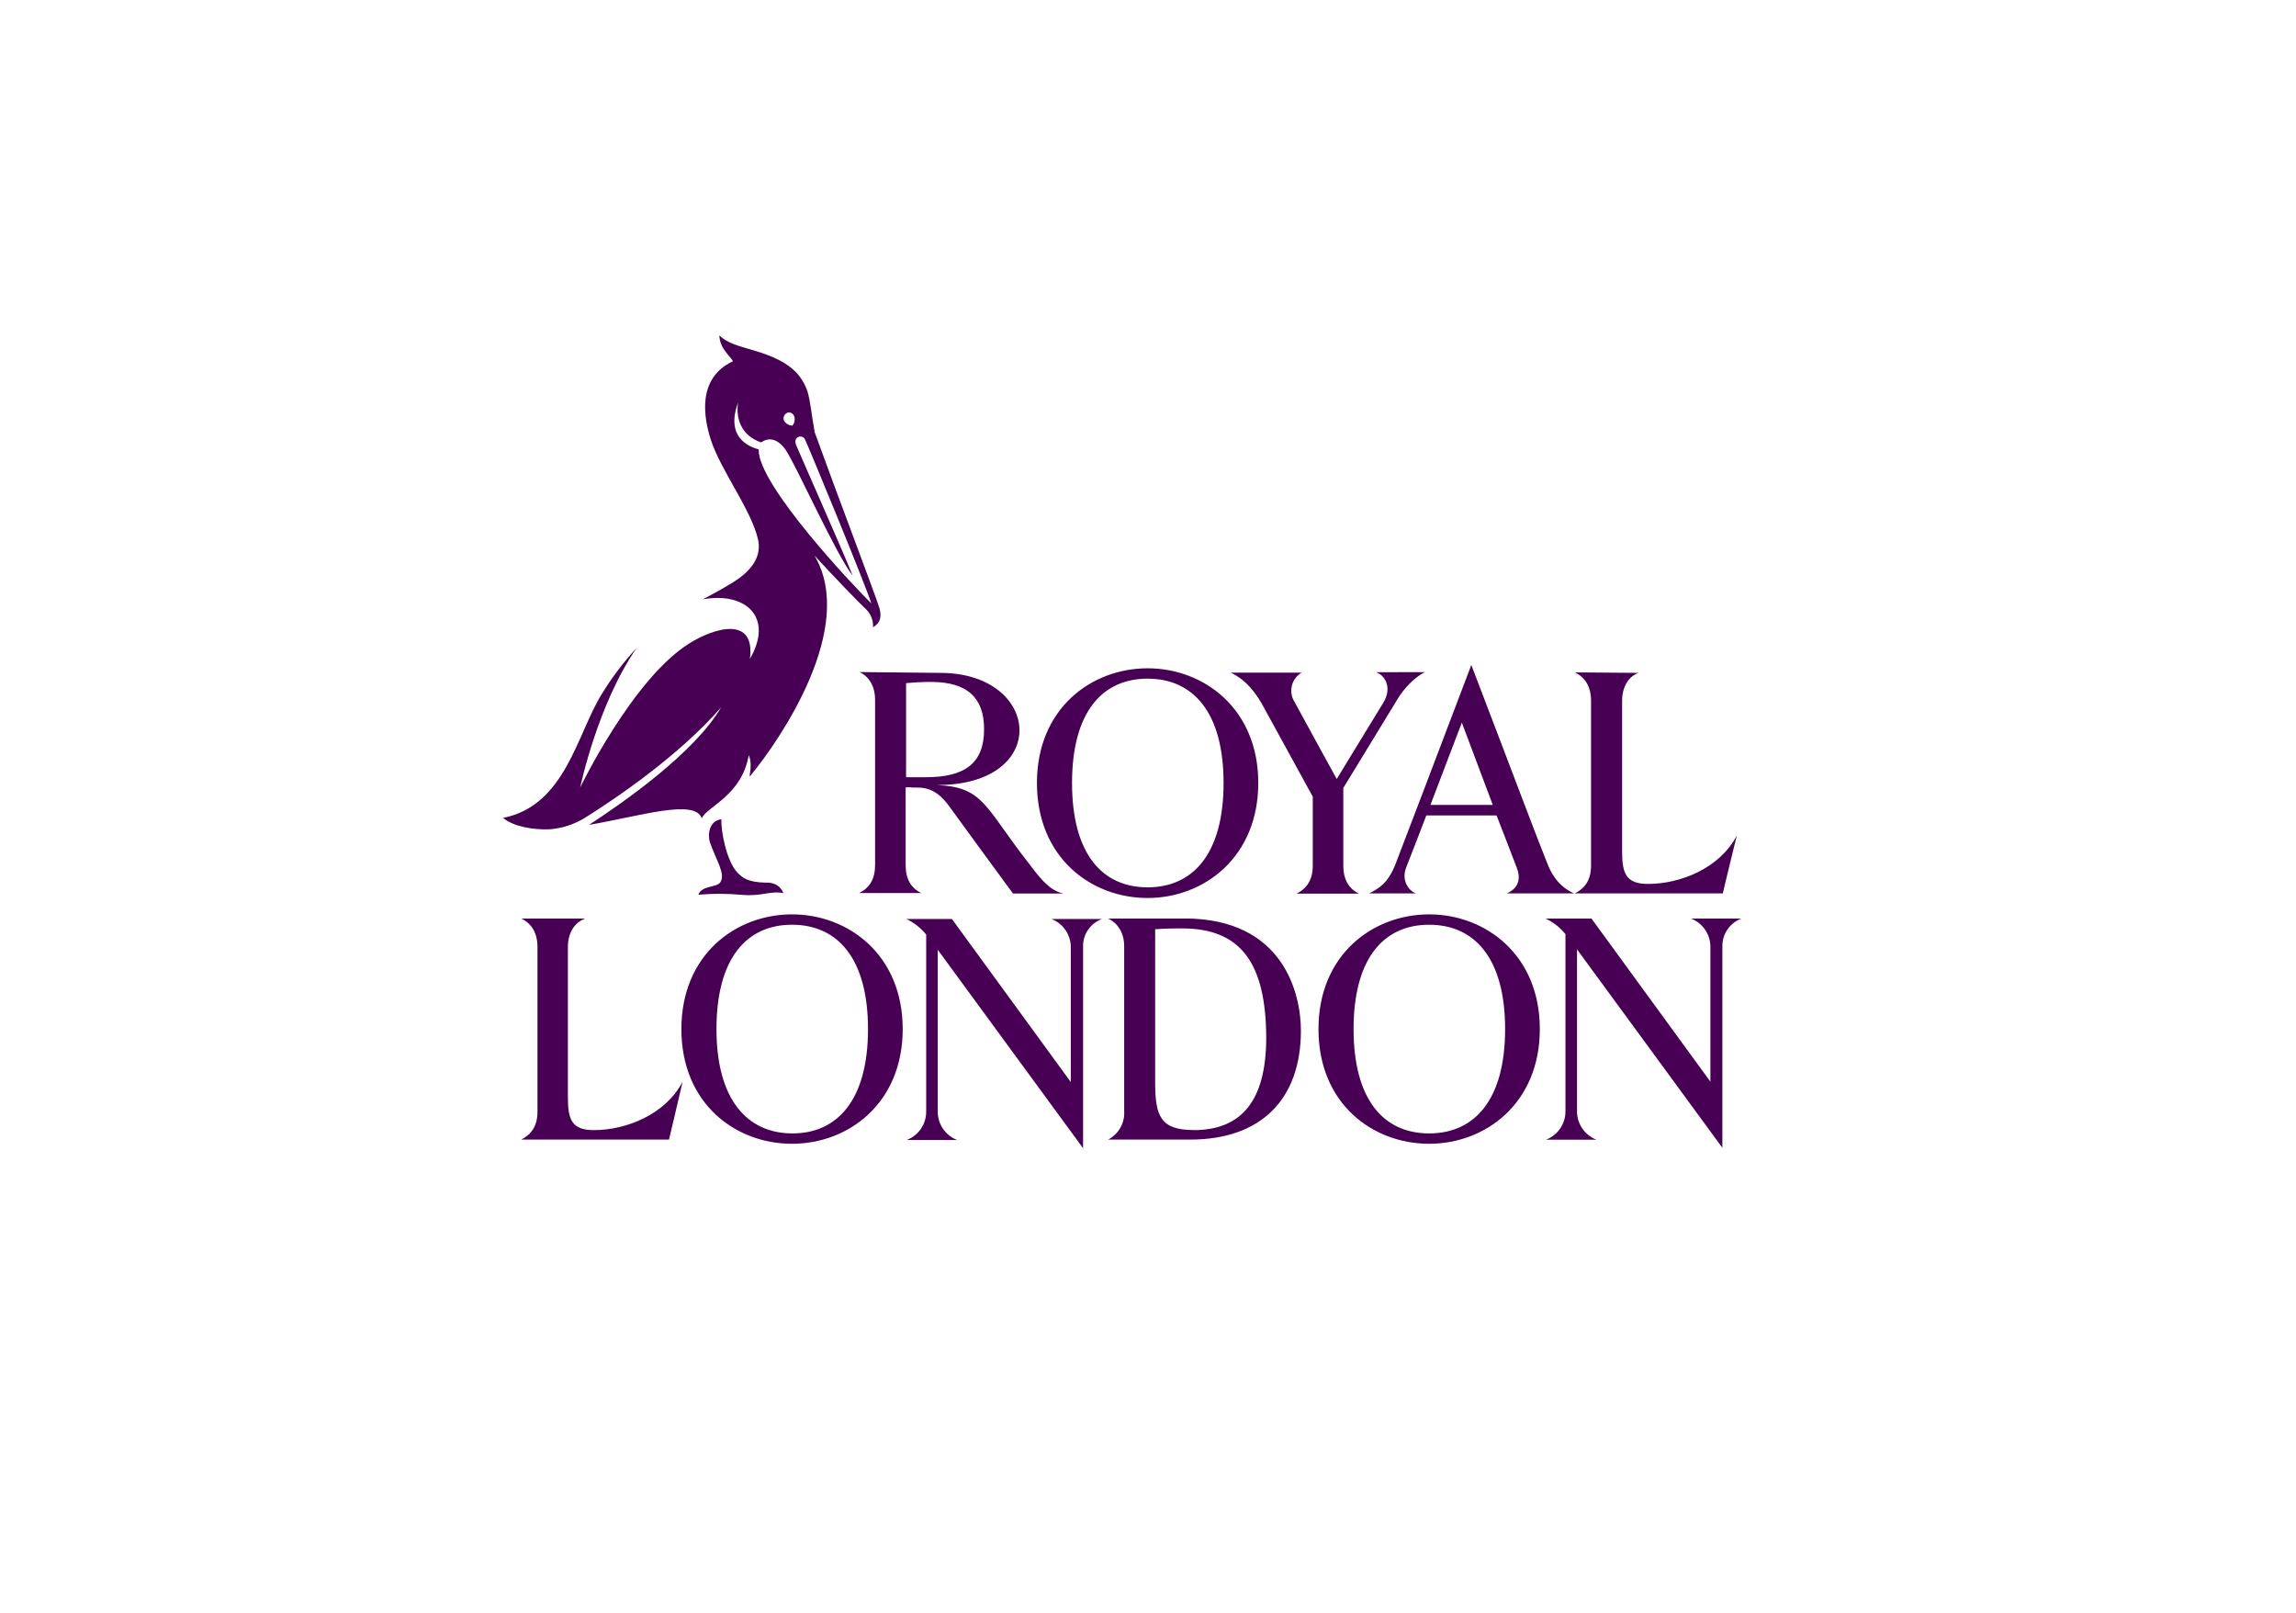 <?xml version="1.0" encoding="UTF-8"?>
<svg xmlns="http://www.w3.org/2000/svg" width="178" height="125" viewBox="0 0 178 125" fill="none">
  <g clip-path="url(#clip0_8920_1116)">
    <path d="M45.307 71.231C44.539 71.518 44.027 72.313 44.027 73.396V85.082C44.027 86.802 44.347 87.598 46.038 87.598C48.536 87.598 51.608 86.389 52.922 83.839C52.475 85.782 51.865 88.331 51.865 88.331H40.41C41.145 87.949 41.668 87.342 41.668 86.171V73.396C41.668 71.962 40.868 71.422 40.421 71.2H45.307V71.231ZM85.448 71.231H81.511C82.412 71.578 83.006 72.436 83.015 73.396V83.873L73.797 71.231H70.266C70.863 71.515 71.388 71.929 71.804 72.44V86.198C71.795 87.158 71.198 88.016 70.298 88.362H74.203C73.303 88.016 72.709 87.158 72.7 86.198V73.618L83.967 89V73.396C83.933 72.433 84.528 71.56 85.439 71.231H85.448ZM122.102 52.117C122.548 52.339 123.348 52.882 123.348 54.313V67.082C123.348 68.262 122.837 68.859 122.102 69.248H133.561C133.561 69.248 134.169 66.699 134.649 64.759C133.335 67.306 130.263 68.515 127.765 68.515C126.07 68.515 125.755 67.719 125.755 65.999V54.322C125.755 53.239 126.266 52.413 127.035 52.157L122.102 52.117ZM119.957 66.924C120.533 68.419 121.429 68.993 122.037 69.248H116.82C117.62 68.897 117.97 68.228 117.586 67.248C117.3 66.484 116.022 63.205 116.022 63.205H110.577C110.577 63.205 109.237 66.706 109.013 67.248C108.629 68.235 109.205 69.064 109.782 69.248H106.16C106.864 68.866 107.599 68.515 108.209 66.924C108.848 65.268 112.018 56.956 114.065 51.544C117.459 60.396 119.123 64.879 119.957 66.924ZM115.729 62.39L113.33 56.011L110.897 62.39H115.729ZM106.672 52.104C107.311 52.295 107.983 53.251 107.248 54.462L103.631 60.383C103.631 60.383 100.726 55.098 100.268 54.237C99.902 53.477 100.181 52.566 100.909 52.137H95.404C96.684 52.711 97.484 53.915 97.933 54.746C98.668 56.08 101.774 61.752 101.774 61.752V67.102C101.774 68.186 101.327 68.853 100.525 69.268H105.358C104.558 68.886 104.142 68.157 104.142 67.102V61.074C104.142 61.074 107.728 55.213 108.401 54.1C108.72 53.557 109.585 52.508 110.481 52.099L106.672 52.104ZM83.111 60.692C83.111 55.246 85.417 52.604 88.969 52.604C92.522 52.604 94.859 55.246 94.859 60.692C94.859 66.137 92.522 68.779 88.969 68.779C85.417 68.779 83.111 66.137 83.111 60.692ZM97.549 60.692C97.549 54.926 93.322 51.801 88.969 51.801C84.617 51.801 80.39 54.913 80.39 60.692C80.39 66.47 84.584 69.606 88.969 69.606C93.355 69.606 97.549 66.424 97.549 60.692ZM55.545 79.766C55.545 74.32 57.851 71.678 61.403 71.678C64.956 71.678 67.293 74.32 67.293 79.766C67.293 85.211 64.958 87.853 61.437 87.853C57.915 87.853 55.545 85.211 55.545 79.766ZM69.983 79.766C69.983 74 65.758 70.875 61.403 70.875C57.048 70.875 52.826 73.987 52.826 79.766C52.826 85.544 57.017 88.656 61.403 88.656C65.789 88.656 69.983 85.504 69.983 79.766ZM104.938 79.766C104.938 74.32 107.244 71.678 110.796 71.678C114.349 71.678 116.686 74.32 116.686 79.766C116.686 85.211 114.349 87.853 110.796 87.853C107.244 87.853 104.938 85.211 104.938 79.766ZM119.376 79.766C119.376 74 115.151 70.875 110.796 70.875C106.442 70.875 102.217 73.987 102.217 79.766C102.217 85.544 106.41 88.656 110.796 88.656C115.182 88.656 119.376 85.504 119.376 79.766ZM66.627 52.093C67.393 52.444 67.842 53.204 67.842 54.26V67.057C67.842 68.108 67.427 68.835 66.593 69.222H71.428C70.628 68.84 70.211 68.139 70.211 67.057V61.041C70.369 61.01 70.532 61.01 70.691 61.041C71.556 61.041 72.478 60.978 73.573 62.474C74.914 64.321 77.148 67.377 78.533 69.257H82.439C81.286 69.035 80.455 67.824 79.717 66.868C76.292 62.474 76.261 61.01 72.612 60.849C81.511 60.883 80.743 52.157 72.901 52.157L66.627 52.093ZM70.244 52.953C70.883 52.891 71.524 52.857 72.163 52.857C75.012 52.857 76.292 54.1 76.292 56.52C76.292 59.187 74.789 60.245 71.748 60.245H70.244V52.953ZM135 71.2H131.097C131.997 71.546 132.591 72.404 132.6 73.365V83.842L123.382 71.2H119.827C120.424 71.482 120.951 71.895 121.364 72.409V86.171C121.355 87.131 120.761 87.989 119.861 88.338H123.766C122.866 87.991 122.269 87.131 122.26 86.171V73.587L133.528 88.967V73.365C133.51 72.407 134.1 71.54 135 71.2ZM91.818 71.2H85.906C86.514 71.453 87.153 72.187 87.153 73.334V86.133C87.211 87.046 86.722 87.909 85.906 88.331H92.276C97.75 88.331 100.854 85.22 100.854 79.885C100.854 77.114 99.573 71.193 91.827 71.193M92.531 87.591C89.971 87.591 89.555 86.509 89.555 83.897V72.027C90.482 71.962 91.119 71.962 91.635 71.962C96.117 71.962 98.166 74.543 98.166 80.528C98.135 85.368 96.213 87.598 92.531 87.598M60.735 69.224C59.584 69.033 59.135 69.511 57.406 69.353C56.32 69.257 55.227 69.257 54.142 69.353C54.399 68.62 55.549 68.811 55.837 68.397C56.284 67.759 55.518 66.677 55.038 65.286C54.846 64.712 54.975 63.596 55.931 63.508C55.869 64.337 56.316 66.757 57.18 67.648C57.565 68.031 57.949 68.382 59.325 68.413C59.904 68.391 60.447 68.555 60.735 69.224ZM67.681 48.623C67.715 48.132 67.541 47.65 67.203 47.29C66.435 46.552 64.681 44.738 63.137 43.054C66.435 48.594 60.543 57.256 58.208 60.089C57.92 60.441 58.431 59.423 58.047 58.534C57.502 61.678 54.814 62.505 54.403 63.43C53.889 61.901 49.698 63.239 45.663 63.939C48.252 62.252 53.822 58.389 55.902 54.833C52.638 58.558 47.924 61.774 45.339 63.397C44.496 63.914 43.542 64.219 42.555 64.285C41.368 64.317 39.833 64.094 39 63.397C43.866 62.443 44.731 56.838 46.684 53.748C47.459 52.486 48.357 51.301 49.365 50.215C46.324 54.578 44.979 61.041 44.979 61.041C44.979 61.041 49.014 52.666 53.4 49.897C55.411 48.623 58.586 47.732 58.136 51.075C60.025 47.825 57.783 45.852 54.488 46.456C55.064 46.139 55.703 45.821 56.376 45.407C57.399 44.834 59.16 43.687 58.776 41.851C58.264 39.526 55.871 36.471 55.096 34.05C54.584 32.425 53.979 29.336 56.825 28C56.664 27.649 55.8 27.045 55.768 26C56.438 26.638 57.241 26.796 58.49 27.178C61.209 27.974 62.105 28.994 62.585 30.29C62.808 30.956 62.907 32.105 63.161 33.506C64.859 38.22 67.835 46.021 68.189 47.168C68.419 48.081 68.032 48.399 67.681 48.623ZM60.769 32.574C60.896 32.828 61.155 32.988 61.439 32.988C61.604 32.781 61.653 32.505 61.566 32.257C61.495 32.041 61.262 31.923 61.046 31.992C61.037 31.994 61.03 31.999 61.021 32.001C60.804 32.103 60.697 32.348 60.769 32.574ZM67.554 46.776C66.978 45.025 62.784 34.866 62.4 34.039C62.207 33.657 61.441 33.817 61.729 34.517C62.017 35.217 65.409 42.858 66.113 44.643C64.737 42.831 61.825 36.268 60.927 34.899C60.831 34.739 60.033 33.566 59.008 34.292C57.502 33.783 57.022 32.479 57.221 31.205C56.255 33.817 57.951 34.608 58.816 34.83C58.72 37.573 66.339 45.598 67.554 46.776Z" fill="#470054"></path>
  </g>
  <defs>
    <clipPath id="clip0_8920_1116">
      <rect width="96" height="63" fill="white" transform="translate(39 26)"></rect>
    </clipPath>
  </defs>
</svg>

